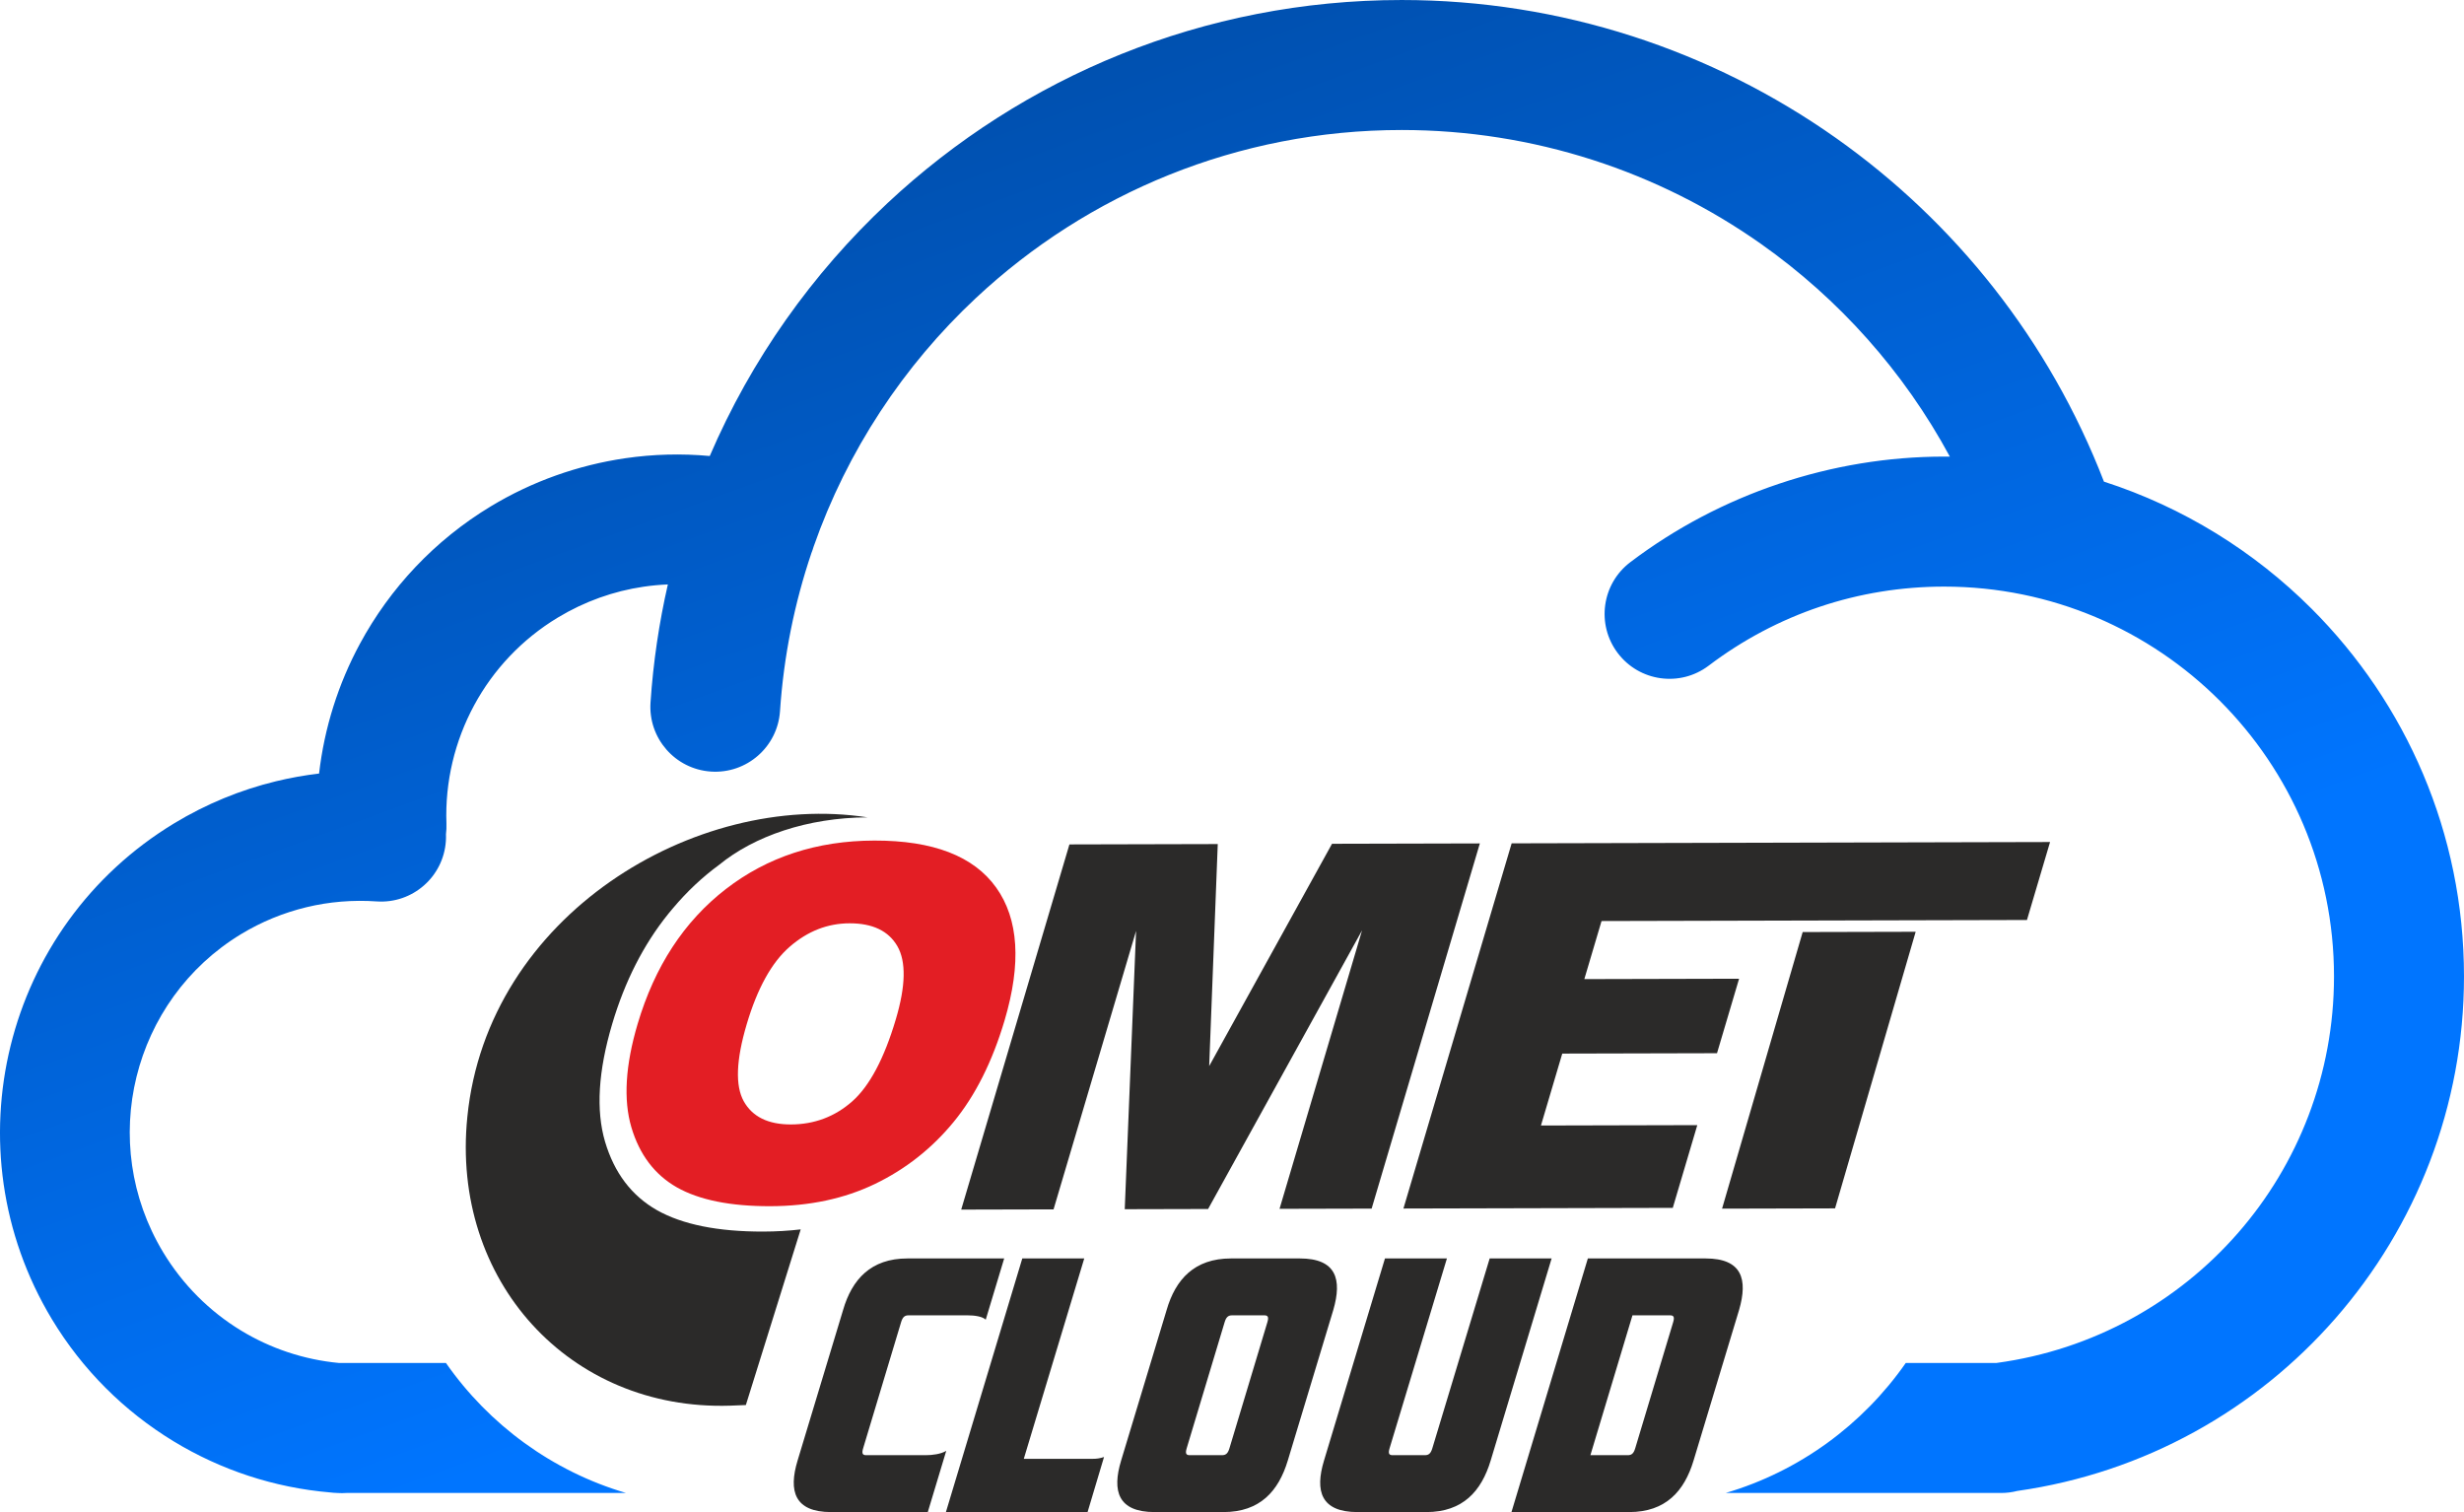 <?xml version="1.0" encoding="UTF-8" standalone="no"?>
<svg
   xmlns:dc="http://purl.org/dc/elements/1.1/"
   xmlns:cc="http://creativecommons.org/ns#"
   xmlns:rdf="http://www.w3.org/1999/02/22-rdf-syntax-ns#"
   xmlns:svg="http://www.w3.org/2000/svg"
   xmlns="http://www.w3.org/2000/svg"
   xmlns:xlink="http://www.w3.org/1999/xlink"
   xmlns:sodipodi="http://sodipodi.sourceforge.net/DTD/sodipodi-0.dtd"
   xmlns:inkscape="http://www.inkscape.org/namespaces/inkscape"
   inkscape:version="1.0 (4035a4fb49, 2020-05-01)"
   sodipodi:docname="logo COMET CLOUDx.svg"
   id="svg25"
   viewBox="0 0 19942.57 12237.38"
   style="shape-rendering:geometricPrecision; text-rendering:geometricPrecision; image-rendering:optimizeQuality; fill-rule:evenodd; clip-rule:evenodd"
   version="1.1"
   height="116.31mm"
   width="189.544mm"
   xml:space="preserve"><sodipodi:namedview
   inkscape:current-layer="_2085547673296"
   inkscape:window-maximized="0"
   inkscape:window-y="312"
   inkscape:window-x="591"
   inkscape:cy="395.43773"
   inkscape:cx="390.88878"
   inkscape:zoom="0.41213769"
   showgrid="false"
   id="namedview27"
   inkscape:window-height="685"
   inkscape:window-width="1077"
   inkscape:pageshadow="2"
   inkscape:pageopacity="0"
   guidetolerance="10"
   gridtolerance="10"
   objecttolerance="10"
   borderopacity="1"
   bordercolor="#666666"
   pagecolor="#ffffff" />
 <defs
   id="defs4"><linearGradient
   id="linearGradient858"
   inkscape:collect="always"><stop
     id="stop854"
     offset="0"
     style="stop-color:#0075ff;stop-opacity:1;" /><stop
     id="stop856"
     offset="1"
     style="stop-color:#004aa2;stop-opacity:1" /></linearGradient>
  <style
   id="style2"
   type="text/css">
   <![CDATA[
    .fil1 {fill:#2B2A29}
    .fil2 {fill:#E31E24}
    .fil0 {fill:#00A0E3}
    .fil3 {fill:#2B2A29;fill-rule:nonzero}
   ]]>
  </style>
 <linearGradient
   gradientUnits="userSpaceOnUse"
   y2="-172.045"
   x2="6163.417"
   y1="9784.56"
   x1="9777.79"
   id="linearGradient860"
   xlink:href="#linearGradient858"
   inkscape:collect="always" /></defs>
 <g
   id="Vrstva_x0020_1">
  <g
   id="_2085547673296">
   <path
   style="fill:url(#linearGradient860);fill-opacity:1"
   id="path7"
   d="M16327.35 12066.23c-42.01,10.81 -86.05,16.55 -131.44,16.55l-2229.09 0c596.82,-175.34 1109.33,-552.75 1457.66,-1052.14l733.31 0 1.49 -0.22c782.67,-105.94 1465.97,-493.03 1953.57,-1051.09 486.37,-556.64 777.58,-1285.56 777.58,-2076.85 0,-871.28 -353.13,-1660.06 -924.05,-2230.98 -570.92,-570.92 -1359.71,-924.06 -2230.99,-924.06 -347.44,0 -687.08,55.76 -1006.21,163.01 -319.94,107.52 -624.34,268.04 -900.46,477.26 -231.52,174.77 -560.9,128.77 -735.67,-102.75 -174.77,-231.52 -128.77,-560.9 102.75,-735.67 363.64,-275.52 769.5,-488.6 1200.49,-633.44 431.79,-145.1 883.87,-220.54 1339.11,-220.54 15.32,0 30.62,0.14 45.89,0.29 -373.68,-691.84 -899.29,-1277.12 -1525.69,-1719.64 -831.84,-587.66 -1842.07,-923.82 -2910.81,-923.82 -1327.8,0 -2541.53,514.06 -3445.29,1359.02 -586.34,548.18 -1042.32,1236.02 -1314.54,2013.32 -5.09,17.74 -11.06,35 -17.81,51.78 -136.87,404.91 -224.1,833.54 -254.09,1279 -19.29,289.4 -269.55,508.37 -558.95,489.09 -289.4,-19.29 -508.37,-269.55 -489.09,-558.95 21.99,-326.57 69.45,-645.71 140.38,-955.54 -65.62,2.73 -131.16,8.87 -196.33,18.38 -242.15,35.36 -478.49,119.35 -694.45,249.83 -290.64,175.59 -521.89,422.44 -677.03,709.67 -156.38,289.54 -236.74,619.38 -224.24,958.38 1.01,28.77 -0.34,57.07 -3.83,84.73 0.68,18.27 0.45,36.75 -0.79,55.39 -19.29,289.4 -269.55,508.37 -558.95,489.09 -194.66,-13.57 -386.74,2.58 -569.78,46.9 -186.05,45.04 -364.17,117.91 -527.69,216.95 -441.09,267.15 -732.71,689.4 -847.58,1156.09 -114.58,465.52 -51.8,975.25 215.51,1418.82 158.78,263.5 376.21,479.25 629.93,633.63 238.02,144.83 508.75,236.21 793.66,262.94l865.48 0c348.33,499.39 860.84,876.8 1457.66,1052.14l-2263.44 0c-23.05,1.61 -46.46,1.75 -70.16,0.26l-6.29 -0.43c-18.04,-0.44 -35.87,-1.8 -53.42,-4.02 -455.41,-38.51 -889.03,-183.05 -1270.12,-414.93 -397.35,-241.77 -736.79,-577.9 -983.37,-987.08 -416.15,-690.55 -513.58,-1485.32 -334.72,-2212.02 178.6,-725.55 634.17,-1383.34 1324.34,-1801.34 258.26,-156.42 536.2,-270.67 823.59,-340.26 115.26,-27.91 231.85,-48.84 349.12,-62.64 42.78,-371.35 156.11,-727.29 330.35,-1049.88 243.81,-451.4 605.65,-838.38 1059.25,-1112.42 335.47,-202.67 706.14,-333.66 1089,-389.57 224.84,-32.83 454.23,-39.06 683.38,-17.98 335.7,-781.56 829.38,-1477.06 1439.88,-2047.83 1092.36,-1021.29 2558.1,-1642.62 4160.41,-1642.62 1289.22,0 2509.19,406.45 3514.96,1116.99 961.32,679.11 1726.37,1635.87 2168.78,2780.85 641.71,207.08 1216.07,564.07 1681.75,1029.76 761.36,761.36 1232.28,1813.16 1232.28,2974.88 0,1050.92 -389.71,2022.38 -1040.61,2767.33 -643.76,736.77 -1543.58,1249.83 -2574.61,1396.43z"
   class="fil0" />
   <g
   id="g19">
    <polygon
   id="polygon9"
   points="12234.69,6825.27 16592.32,6814.64 16405.32,7445.64 12962.21,7454.03 12822.92,7924.01 14075.41,7920.96 13896.76,8523.74 12644.28,8526.8 12471.76,9108.94 13737.2,9105.85 13538.78,9775.38 11358.82,9780.69 "
   class="fil1" />
    <polygon
   id="polygon11"
   points="8655.47,6834 9856.03,6831.07 9786.62,8627.97 10780.87,6828.82 11977.3,6825.9 11101.44,9781.33 10356.07,9783.15 11023.93,7529.59 9777.79,9784.56 9103.25,9786.2 9194.9,7534.05 8527.03,9787.61 7779.61,9789.43 "
   class="fil1" />
    <polygon
   id="polygon13"
   points="14590.14,7543.17 15504.66,7540.94 14852.2,9779.47 13937.68,9781.7 "
   class="fil1" />
    <path
   id="path15"
   d="M5160.46 8287.65c138.43,-467.1 376.75,-831.24 713.44,-1091.74 337.56,-261.17 738.28,-391.98 1202.38,-393.12 476.08,-1.16 805.04,125.88 986.89,381.13 181.39,254.57 204.32,612.74 67.87,1073.18 -99.13,334.49 -237.09,609.17 -413.01,823.33 -175.92,214.17 -387.75,381.15 -635.5,500.94 -248.42,119.79 -530.34,179.74 -847.94,180.51 -322.28,0.79 -574.08,-49.87 -755.4,-151.97 -180.46,-102.76 -303.4,-264.94 -369.28,-487.17 -65.22,-222.23 -48.6,-500.6 50.53,-835.09zm883.06 1.84c-85.71,289.18 -93.85,496.28 -24.17,622.62 69.87,125.68 197.6,188.62 382.04,188.17 189.76,-0.46 355.29,-62.79 495.69,-186.32 140.6,-124.18 258.96,-346.21 353.75,-666.04 79.97,-269.86 83.62,-466.3 12.03,-590.64 -71.81,-123.67 -200.6,-185.28 -387.03,-184.83 -177.78,0.44 -339.5,63.42 -484.89,190.29 -145.19,126.2 -261.13,335.56 -347.43,626.75z"
   class="fil2" />
    <path
   id="path17"
   d="M7021.01 6614.85c-1396.56,-215.27 -3075.82,794.54 -3238.47,2423.5 -135.54,1327.12 828.22,2379.17 2125.75,2337.82 19,-0.61 109.31,-4.47 128.35,-5.08l443.91 -1421.51c-97.62,11.47 -198.59,17.39 -302.86,17.64 -367.03,0.89 -653.77,-56.78 -860.26,-173.07 -205.52,-117.04 -345.51,-301.68 -420.57,-554.78 -74.24,-253.11 -55.29,-570.09 57.57,-951 102.8,-346.87 254.08,-643.89 453.11,-890.84l5.03 -6.29c11.99,-14.74 24.17,-29.3 36.52,-43.71 109.71,-130.09 234.07,-248.1 371.21,-348.38 284.31,-232.66 716.29,-382.06 1200.71,-384.3z"
   class="fil1" />
   </g>
   <path
   id="path21"
   d="M7353.67 10645.12l477.97 0c55.71,0 119.45,8.8 146.45,35.18l149.33 -495.57 -782.94 0c-296.17,0 -449.01,170.08 -520.62,416.39l-368.72 1219.86c-74.54,246.32 -25.04,416.39 271.12,416.39l782.94 0 149.33 -495.57c-43.39,26.39 -111.61,35.18 -167.32,35.18l-480.91 0c-29.32,0 -36.82,-14.66 -24.4,-55.71l307.13 -1020.46c12.43,-41.05 28.38,-55.71 60.63,-55.71zm1421.79 -460.38l-501.43 0 -618.21 2052.64 1146.54 0 133.2 -445.72c-33.29,11.73 -62.88,14.67 -89.26,14.67l-560.08 0 489.24 -1621.59zm1175.05 1536.55c-12.44,41.05 -28.39,55.71 -60.65,55.71l-260.98 0c-29.32,0 -36.82,-14.66 -24.4,-55.71l307.13 -1020.46c12.43,-41.05 28.38,-55.71 60.63,-55.71l260.98 0c29.32,0 36.82,14.66 24.4,55.71l-307.12 1020.46zm-876.79 99.7c-74.54,246.32 -25.04,416.39 271.12,416.39l557.15 0c296.17,0 446.06,-170.08 520.61,-416.39l368.72 -1219.86c71.61,-246.32 25.05,-416.39 -271.11,-416.39l-557.15 0c-296.17,0 -449.01,170.08 -520.62,416.39l-368.72 1219.86zm2990.99 0l493.47 -1636.25 -501.44 0 -464.13 1536.55c-12.44,41.05 -28.39,55.71 -60.65,55.71l-260.98 0c-29.32,0 -36.82,-14.66 -24.4,-55.71l464.14 -1536.55 -501.43 0 -493.47 1636.25c-74.54,246.32 -25.04,416.39 271.12,416.39l557.15 0c296.17,0 446.06,-170.08 520.61,-416.39zm1109.37 -43.99l-302.03 0 340.42 -1131.88 304.97 0c29.32,0 36.82,14.66 24.4,55.71l-307.12 1020.46c-12.44,41.05 -28.39,55.71 -60.65,55.71zm12.13 460.38c296.17,0 446.06,-170.08 520.61,-416.39l368.72 -1219.86c71.61,-246.32 25.05,-416.39 -271.11,-416.39l-953.01 0 -618.21 2052.64 953.01 0z"
   class="fil3" />
  </g>
 </g>
</svg>
